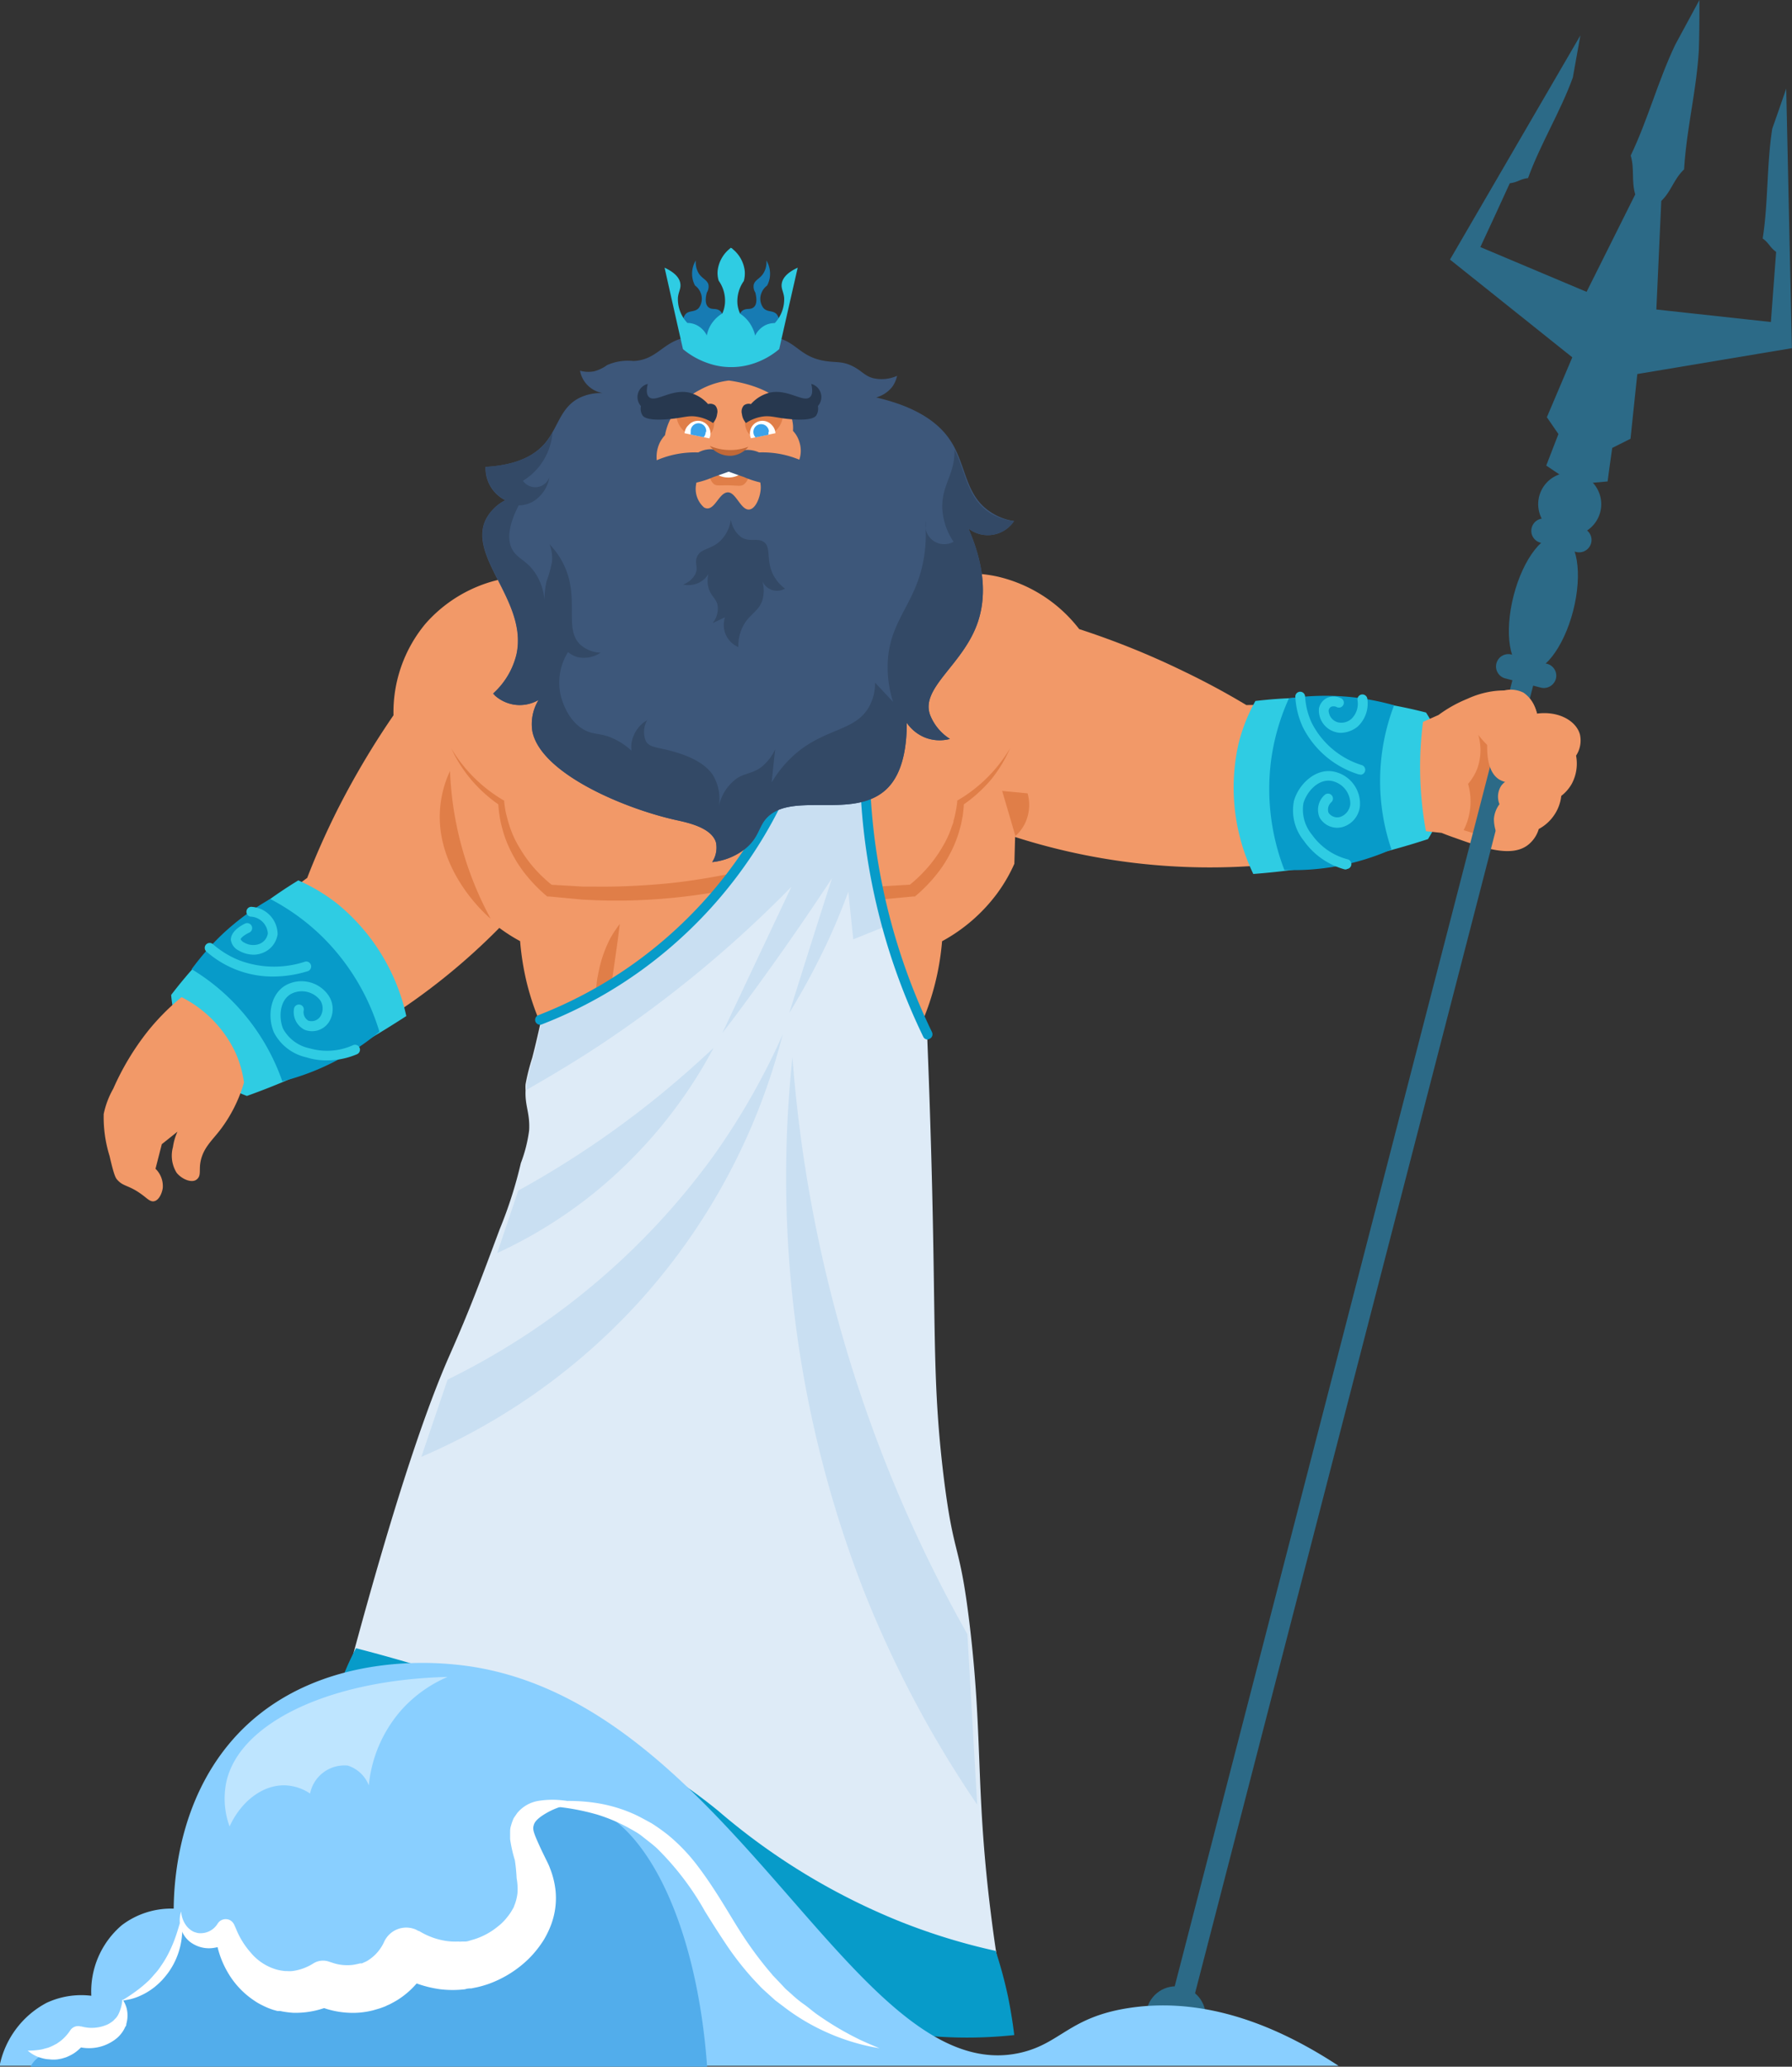 <svg xmlns="http://www.w3.org/2000/svg" viewBox="0 0 170.55 196.65"><rect x="0" y="0" width="170.55" height="196.65" fill="#333333" stroke="none"/><defs><style>.cls-1{fill:#f29968;}.cls-2{fill:#2fcce3;}.cls-3{fill:#079bc9;}.cls-4{fill:#177bb3;}.cls-5{fill:#3d577a;}.cls-6{fill:#377287;}.cls-7{fill:#e07e48;}.cls-8{fill:#deebf7;}.cls-9{fill:#c9dff2;}.cls-10,.cls-17{fill:#fff;}.cls-11{fill:#c26938;}.cls-12{fill:#27384f;}.cls-13{fill:#334966;}.cls-14{fill:#3ba3eb;}.cls-15{fill:#2c6a87;}.cls-16{fill:#89cfff;}.cls-17{opacity:0.45;}.cls-18{fill:#52adeb;}</style></defs><g id="Слой_2" data-name="Слой 2"><g id="Слой_2-2" data-name="Слой 2"><path class="cls-1" d="M50,54.82a13.34,13.34,0,0,0-9.49,4.51,13.16,13.16,0,0,0-3.06,8.73A78.75,78.75,0,0,0,32,77.28c-1.08,2.18-2,4.27-2.76,6.25a70.36,70.36,0,0,0-5.52,4.54,73.25,73.25,0,0,0-6.75,7,10.14,10.14,0,0,0,6.43,8.18,59.75,59.75,0,0,0,13.66-6.47A60.76,60.76,0,0,0,54.85,79.27a28.31,28.31,0,0,0,.73-10.63A28.89,28.89,0,0,0,50,54.82Z"/><path class="cls-2" d="M28.39,83.77A17,17,0,0,1,32.11,86a19.09,19.09,0,0,1,6.56,10.68c-1.55,1-3.23,2.05-5.05,3.05a70.24,70.24,0,0,1-10.12,4.55,11.07,11.07,0,0,1-4.21-2.75,11.53,11.53,0,0,1-3-6.86A44.22,44.22,0,0,1,28.39,83.77Z"/><path class="cls-3" d="M25.72,85.54a20.93,20.93,0,0,1,5.05,3.69,21.32,21.32,0,0,1,5.34,8.94,23.25,23.25,0,0,1-9.24,4.72,20.35,20.35,0,0,0-3.75-6.53,19.9,19.9,0,0,0-4.88-4.14,24.58,24.58,0,0,1,3-3.4A23.9,23.9,0,0,1,25.72,85.54Z"/><path class="cls-4" d="M80.11,182.85a52,52,0,0,1-8.31,2,50.52,50.52,0,0,1-8.1.58c-1.56,0-3.05-.09-4.45-.23l-1.88,3.28a57.34,57.34,0,0,1-7.74,1.41,59.44,59.44,0,0,1-23.21-2.11c.63-2.64,1.22-5.11,1.77-7.39s1-4.34,1.51-6.21c4.74-19.42,6.18-24.36,8.91-30.25a83.4,83.4,0,0,1,6.33-11.25,81,81,0,0,1,25.33,25.79A80.11,80.11,0,0,1,80.11,182.85Z"/><path class="cls-5" d="M71.8,184.85a50.52,50.52,0,0,1-8.1.58c-1.56,0-3.05-.09-4.45-.23l-1.88,3.28a57.34,57.34,0,0,1-7.74,1.41,59.44,59.44,0,0,1-23.21-2.11,26.64,26.64,0,0,1,.47-4.22,27.45,27.45,0,0,1,2-6.22,83.58,83.58,0,0,0,17.82,1.88c2.08,0,4.08-.09,6-.24L54,176.4,65,178C67.92,179.85,71.28,182.39,71.8,184.85Z"/><path class="cls-1" d="M51.79,168.25c-.25.62-.52,1.22-.8,1.81-2.21,4.71-5,8.2-6.63,14.65a.11.11,0,0,0,0,.08,35.07,35.07,0,0,0-.83,4.36l-8.22,0c-.24-1.21-.44-2.38-.63-3.51-.48-2.83-.81-5.36-1.06-7.49-.05-.45-.11-1-.14-1.3-.63-6.22.92-13.77,1.42-16.08.66-3,1.31-5.18,2.11-7.81,2-6.76,6.5-21.55,9.39-21.73.78-.05.8,1,2.4,4.22,2.38,4.77,3.95,5.55,5.17,8.13,1.12,2.35,2,6.2.25,12.62A32.77,32.77,0,0,1,51.79,168.25Z"/><path class="cls-1" d="M46.79,192.41c-.19.76-.37,1.51-.55,2.26H31.61a17.44,17.44,0,0,1,1-3.18A19.18,19.18,0,0,1,34,189l1-4.74a14.49,14.49,0,0,1,5.1-.93,11.49,11.49,0,0,1,4.2.78c0,.2.06.4.11.61.37,2.17.73,4.37,1.11,6.54Z"/><polygon class="cls-6" points="31.29 196.16 45.93 196.16 46.24 194.68 31.6 194.68 31.29 196.16"/><path class="cls-6" d="M39.49,190.73a36.79,36.79,0,0,0-6.8.62,3.08,3.08,0,0,1,.33-.93,4.07,4.07,0,0,1,.45-.67c1.42-.07,2.88-.12,4.39-.13,2.64,0,5.11.07,7.42.23a2.34,2.34,0,0,1,.26.8,3,3,0,0,1,0,.66A32.62,32.62,0,0,0,39.49,190.73Z"/><path class="cls-6" d="M42.58,190.2a22.39,22.39,0,0,0-3.06-3A23.49,23.49,0,0,0,34.18,184c-.08-.46-.15-.93-.23-1.4a22.57,22.57,0,0,1,4,2,21.7,21.7,0,0,1,6.1,5.72Z"/><path class="cls-6" d="M39.65,186.64c.75-.57,1.59-1.16,2.52-1.75s1.79-1.09,2.6-1.52c.17-.48.35-1,.53-1.46a35.8,35.8,0,0,0-3.85,2.22c-.91.61-1.74,1.22-2.48,1.81Z"/><path class="cls-7" d="M33.69,165.81l-.47,6.73a16.43,16.43,0,0,1,5.47,1.32,17.17,17.17,0,0,1,7.19,5.94l4.46-8.59Z"/><path class="cls-1" d="M71.51,168.25c.12.62.26,1.22.42,1.81,1.23,4.71,3.26,8.2,3.57,14.65a.19.19,0,0,1,0,.08,33.42,33.42,0,0,1-.08,4.36l8.21,0c.49-1.21.94-2.38,1.36-3.51,1.07-2.83,1.94-5.36,2.63-7.49.15-.45.32-1,.41-1.3,1.93-6.22,2-13.77,1.94-16.08,0-3-.23-5.18-.47-7.81-.62-6.76-2-21.55-4.84-21.73-.78-.05-1,1-3.29,4.22-3.38,4.77-5.11,5.55-6.88,8.13-1.6,2.35-3.24,6.2-2.88,12.62A30.64,30.64,0,0,0,71.51,168.25Z"/><path class="cls-1" d="M71.46,192.41c0,.76.05,1.51.08,2.26H86.17a16.29,16.29,0,0,0-.39-3.18A14.83,14.83,0,0,0,85,189v-4.74a13,13,0,0,0-9.26-.15c-.08.2-.15.4-.24.61-.82,2.17-1.65,4.37-2.48,6.54Z"/><rect class="cls-6" x="71.54" y="194.68" width="14.64" height="1.48"/><path class="cls-7" d="M71.46,192.41c0,.76.05,1.51.08,2.26H86.17a16.29,16.29,0,0,0-.39-3.18A14.83,14.83,0,0,0,85,189v-3.31c1.07-2.83,1.94-5.36,2.63-7.49a46.55,46.55,0,0,1-15-7.61c-.23-.17-.44-.35-.66-.52,1.23,4.71,3.26,8.2,3.57,14.65-.82,2.17-1.65,4.37-2.48,6.54Z"/><path class="cls-6" d="M79.11,190.73a34.66,34.66,0,0,1,6.67.62,2.67,2.67,0,0,0-.13-.93,2.8,2.8,0,0,0-.32-.67c-1.4-.07-2.85-.12-4.35-.13-2.64,0-5.14.07-7.48.23a3.07,3.07,0,0,0-.42.8,3,3,0,0,0-.16.66A34.67,34.67,0,0,1,79.11,190.73Z"/><path class="cls-6" d="M76.13,190.2a31.33,31.33,0,0,1,3.68-3,30.67,30.67,0,0,1,6-3.21c.18-.46.35-.93.53-1.4a28.73,28.73,0,0,0-4.38,2,29.53,29.53,0,0,0-7.3,5.72Z"/><path class="cls-6" d="M79.81,186.64c-.64-.57-1.36-1.16-2.16-1.75s-1.56-1.09-2.28-1.52c-.08-.48-.15-1-.23-1.46a25.88,25.88,0,0,1,3.38,2.22,25.23,25.23,0,0,1,2.11,1.81Z"/><path class="cls-1" d="M89.45,54.86a12.85,12.85,0,0,1,5.48,0,13.7,13.7,0,0,1,7.78,5,77,77,0,0,1,9.91,4c2.19,1.05,4.19,2.14,6,3.23a70.77,70.77,0,0,1,7.14.19,73.06,73.06,0,0,1,9.63,1.37,10.3,10.3,0,0,1,1.4,4.62A10.41,10.41,0,0,1,135.37,79a60.23,60.23,0,0,1-14.75,3.29,60.84,60.84,0,0,1-24.78-2.9,18.32,18.32,0,0,1-7.11-7.93C85.1,63.52,88.91,55.89,89.45,54.86Z"/><path class="cls-2" d="M119.48,66.7a16.42,16.42,0,0,0-1.59,4,19,19,0,0,0,1.39,12.46c1.84-.14,3.8-.36,5.85-.7a71.32,71.32,0,0,0,10.78-2.62,11,11,0,0,0,1.63-4.76,11.51,11.51,0,0,0-1.82-7.28,44.1,44.1,0,0,0-16.24-1.1Z"/><path class="cls-1" d="M135.43,68.69c-.11.86-.19,1.77-.24,2.72a34.16,34.16,0,0,0,.52,7.68l1.49.16c.3.12.73.29,1.26.47,2.77,1,5.31,1.85,6.88.74a3,3,0,0,0,1.11-1.58,4.08,4.08,0,0,0,1.43-1.27,4,4,0,0,0,.71-1.88,3.81,3.81,0,0,0,1-1.15A4.07,4.07,0,0,0,150,71.9a2.63,2.63,0,0,0,.37-2c-.34-1.29-2-2.27-4.08-2a3,3,0,0,0-2-2.12,7.89,7.89,0,0,0-2.26,0,8.77,8.77,0,0,0-2.39.72,12.43,12.43,0,0,0-2.73,1.53Z"/><path class="cls-7" d="M140.56,79.38a1.43,1.43,0,0,1,0-1.09,1.49,1.49,0,0,1,1.29-.83,2.28,2.28,0,0,1-.14-1.22,2.43,2.43,0,0,1,1.07-1.62,1.82,1.82,0,0,1-.25-1.2,1.86,1.86,0,0,1,.75-1.23,9.27,9.27,0,0,1-1.25-.87,8.49,8.49,0,0,1-1.34-1.4,5.18,5.18,0,0,1-.09,3.2,5,5,0,0,1-.88,1.47,5.9,5.9,0,0,1,.23,1.93,6,6,0,0,1-.65,2.47Z"/><path class="cls-3" d="M122.67,66.45a21.09,21.09,0,0,0-1.71,6,21.35,21.35,0,0,0,1.28,10.33,23.47,23.47,0,0,0,4.9-.34,23.23,23.23,0,0,0,5.29-1.61,20.16,20.16,0,0,1,.25-13.72,24.15,24.15,0,0,0-4.49-.82A24.84,24.84,0,0,0,122.67,66.45Z"/><path class="cls-1" d="M42.49,77.87l.12,4.32a15.75,15.75,0,0,0,6.89,7.36,25.92,25.92,0,0,0,.58,3.73,24.5,24.5,0,0,0,1.4,4.2,9.76,9.76,0,0,1,2.92,7.36l15.19,2.8V59.07a25.88,25.88,0,0,0-9.82,1.29C48.1,64.32,43.37,75.65,42.49,77.87Z"/><path class="cls-1" d="M96.66,77.87l-.12,4.32A15.05,15.05,0,0,1,94.91,85a16.06,16.06,0,0,1-5.25,4.56,24.91,24.91,0,0,1-2,7.93,9.92,9.92,0,0,0-1.75,2.34,10.16,10.16,0,0,0-1.17,5l-15.18,2.8a117.35,117.35,0,0,1,0-48.57,25.83,25.83,0,0,1,9.81,1.29C91.06,64.32,95.78,75.65,96.66,77.87Z"/><path class="cls-7" d="M96.12,71.22a14,14,0,0,1-4.9,4.89l-.12.07,0,.15a11.62,11.62,0,0,1-.2,1.18,5.47,5.47,0,0,1-.15.58c0,.2-.1.37-.17.57a9,9,0,0,1-.44,1.1,10.48,10.48,0,0,1-.55,1,12.55,12.55,0,0,1-1.41,1.91,13.19,13.19,0,0,1-1.72,1.62l.29-.12-2.19.13-1.09.06-1.1,0c-1.45,0-2.91,0-4.36-.08s-2.91-.2-4.35-.38-2.89-.41-4.32-.68l-.13,0-.13,0c-1.38.27-2.77.5-4.16.68s-2.79.29-4.19.37-2.81.11-4.22.09c-.35,0-.7,0-1.05,0l-1-.06-2.12-.12.3.12a14,14,0,0,1-1.73-1.62,12.49,12.49,0,0,1-1.4-1.91,10.48,10.48,0,0,1-.55-1,9.34,9.34,0,0,1-.44-1.1c-.13-.38-.23-.76-.33-1.15s-.15-.78-.2-1.18v-.16l-.12-.06a14.1,14.1,0,0,1-4.91-4.89,13.13,13.13,0,0,0,1.92,3,13.52,13.52,0,0,0,2.67,2.39l-.13-.22a10.76,10.76,0,0,0,.13,1.26,8.71,8.71,0,0,0,.27,1.23,10.08,10.08,0,0,0,.4,1.21,12.22,12.22,0,0,0,.54,1.16,12,12,0,0,0,1.41,2.12,14.65,14.65,0,0,0,1.79,1.82l.12.1.18,0,2.12.2,1.08.1,1.08.05c1.43.06,2.87.06,4.31,0s2.87-.17,4.29-.34,2.85-.39,4.26-.65h-.26c1.46.27,2.94.49,4.42.66s3,.29,4.45.34,3,0,4.46,0l1.11-.06c.38,0,.74-.06,1.12-.09l2.22-.21.16,0,.12-.1a14.65,14.65,0,0,0,1.79-1.82,11.49,11.49,0,0,0,1.41-2.12,10.16,10.16,0,0,0,.54-1.16,9.93,9.93,0,0,0,.4-1.2c.06-.2.12-.42.16-.62s.08-.42.12-.63c.06-.41.1-.83.12-1.25l-.13.22a13.52,13.52,0,0,0,2.67-2.39A12.8,12.8,0,0,0,96.12,71.22Z"/><path class="cls-7" d="M59,87.91s-.12.14-.3.4A9.36,9.36,0,0,0,58,89.44a12.9,12.9,0,0,0-.69,1.71c-.1.32-.19.64-.27,1s-.14.7-.2,1a13.85,13.85,0,0,0-.14,2.11,11,11,0,0,0,.16,1.83,8.93,8.93,0,0,0,.3,1.27c.1.31.17.48.17.48s0-.18.11-.49.14-.75.23-1.26c.17-1,.35-2.39.56-3.73s.39-2.71.54-3.73c.07-.52.13-1,.16-1.27S59,87.91,59,87.91Z"/><path class="cls-8" d="M96.06,192.86A33.48,33.48,0,0,1,82.3,191.6c-12.74-4-16.15-14.13-30-23.75a69.91,69.91,0,0,0-19-9.27c4.54-16.94,7.54-25.22,9.5-29.65s2.9-7,4.77-12a40.87,40.87,0,0,0,2-6.26,13.54,13.54,0,0,0,.79-3.12c.09-1.65-.41-2.31-.34-3.81a3.83,3.83,0,0,1,0-.57,19.68,19.68,0,0,1,.63-2.5c.36-1.39.61-2.53.78-3.28a45.63,45.63,0,0,0,8.91-5.16C71.29,84.11,75.79,73.12,77.61,67.5l5,.31a50.85,50.85,0,0,0,.62,16.88c.25,1.23.54,2.4.87,3.52a50.56,50.56,0,0,0,4.14,10.23c.07,1.9.19,4.84.3,8.45.61,19.1.1,23.83,1.25,33.45,1,8.17,1.53,6.12,2.51,14.38,1.22,10.32.57,15.2,1.87,26.26.2,1.67.4,3.22.62,4.65C95.25,188.65,95.71,191.12,96.06,192.86Z"/><path class="cls-9" d="M84.11,88.21l-2.9,1.17c-.16-1.51-.32-3-.47-4.53-.54,1.44-1.16,3-1.87,4.53a68.55,68.55,0,0,1-3.75,7q2-6.41,4.06-12.81Q74.89,90.1,70,96.65c-.41.55-.83,1.09-1.25,1.64l6.57-13.91a111.83,111.83,0,0,1-18.13,15c-2.41,1.6-4.77,3-7.07,4.32a1.7,1.7,0,0,1,0-.31,2.46,2.46,0,0,1,0-.26,19.68,19.68,0,0,1,.63-2.5c.36-1.39.61-2.53.78-3.28a45.63,45.63,0,0,0,8.91-5.16C71.29,84.11,75.79,73.12,77.61,67.5l5,.31a50.85,50.85,0,0,0,.62,16.88C83.49,85.92,83.78,87.09,84.11,88.21Z"/><path class="cls-3" d="M88.29,98.91a.45.45,0,0,1-.42-.26,60.48,60.48,0,0,1-6-28.67.47.47,0,0,1,.94,0,59.55,59.55,0,0,0,5.89,28.23.47.47,0,0,1-.22.63A.45.45,0,0,1,88.29,98.91Z"/><path class="cls-3" d="M51.4,97.51a.49.49,0,0,1-.44-.3.48.48,0,0,1,.27-.61,41.38,41.38,0,0,0,11.9-7.11A41.91,41.91,0,0,0,74,75.12a.48.48,0,0,1,.62-.24.47.47,0,0,1,.23.63A42.87,42.87,0,0,1,63.74,90.2a42.08,42.08,0,0,1-12.17,7.27A.35.35,0,0,1,51.4,97.51Z"/><path class="cls-7" d="M96.64,79.55a3.93,3.93,0,0,0,1-1.4,4.1,4.1,0,0,0,.16-2.66l-2.42-.23C95.8,76.69,96.22,78.12,96.64,79.55Z"/><path class="cls-5" d="M96.51,49.58a3,3,0,0,1-4.34.71c1.77,4.06,1.54,6.89.93,8.79-1.33,4.15-5.6,6.36-4.56,9a4.76,4.76,0,0,0,1.87,2.23,3.82,3.82,0,0,1-2.34-.12,3.89,3.89,0,0,1-1.77-1.41c0,4-1.17,5.73-2.22,6.56-3.31,2.64-9.25-.21-11.38,2.82-.53.78-.63,1.65-1.75,2.58a6.09,6.09,0,0,1-3.17,1.29,2.49,2.49,0,0,0,.36-1.88c-.44-1.43-2.77-1.89-3.75-2.11-5-1.1-12.91-4.45-13.72-8.44a4.4,4.4,0,0,1,.59-3,3.57,3.57,0,0,1-2.24.46,3.61,3.61,0,0,1-1.93-.89L46.91,66l.07-.06a7.31,7.31,0,0,0,2.17-3.69c1.07-5-4.61-9.18-2.94-12.77a4.22,4.22,0,0,1,1.88-1.88,3.41,3.41,0,0,1-1.88-3.17c3.21-.18,4.78-1.24,5.63-2.22a6.68,6.68,0,0,0,.73-1.06c.72-1.24,1.12-2.54,2.55-3.28a4.67,4.67,0,0,1,2.23-.47,2.64,2.64,0,0,1-2.15-2.13,2.91,2.91,0,0,0,1.35.06,3.81,3.81,0,0,0,1.23-.59,4.87,4.87,0,0,1,2.5-.39c2.3-.1,2.79-1.86,5.06-2.25a6.69,6.69,0,0,1,4,.65,6.62,6.62,0,0,1,4.75-.59c1.81.54,2.11,1.77,4.33,2.17,1.14.2,1.72,0,2.76.53.84.43,1.09.88,1.87,1.11a3.6,3.6,0,0,0,2.33-.21,2.89,2.89,0,0,1-.47,1.06,3,3,0,0,1-1.52,1c4.34,1,6.22,2.75,7.14,4.22a5.79,5.79,0,0,1,.36.64c1.09,2.16,1.18,4.62,3.4,6.05A5.44,5.44,0,0,0,96.51,49.58Z"/><path class="cls-1" d="M66.81,44.72a2.85,2.85,0,0,0-.56,1.37A2.35,2.35,0,0,0,67,48.28a.7.7,0,0,0,.24.09c.8.13,1.2-1.46,2-1.52s1.26,1.72,2.07,1.63c.59-.06,1-1.08,1.08-1.84A2.55,2.55,0,0,0,72,45a4.62,4.62,0,0,0-2.32-.92A4.78,4.78,0,0,0,66.81,44.72Z"/><path class="cls-7" d="M67.53,45.18a1.25,1.25,0,0,0,.41.88c.26.19.47.11,1.35.12s1.19.12,1.47-.06a1.3,1.3,0,0,0,.52-1,3,3,0,0,0-1.75-.59A3.19,3.19,0,0,0,67.53,45.18Z"/><path class="cls-10" d="M70.64,45a2.2,2.2,0,0,1-2.46.12,1.61,1.61,0,0,1,1-.63A1.74,1.74,0,0,1,70.64,45Z"/><path class="cls-1" d="M76.06,43.78a2.7,2.7,0,0,0,0-1.78,2.56,2.56,0,0,0-.59-1,3.24,3.24,0,0,0-.11-1.17c-.86-3-5.73-3.59-6-3.62a7.59,7.59,0,0,0-2.74.88,6.55,6.55,0,0,0-2.92,3,5.72,5.72,0,0,0-.41,1.32,3,3,0,0,0-.52.76,3.17,3.17,0,0,0-.18,2.1A21.71,21.71,0,0,1,69.43,43,22.06,22.06,0,0,1,76.06,43.78Z"/><path class="cls-7" d="M64.38,39.11a2.27,2.27,0,0,0,.18,1.17,2.29,2.29,0,0,0,.67.85l2,.43a1.46,1.46,0,0,0,.53-.49,1.79,1.79,0,0,0,.12-1.46Z"/><path class="cls-7" d="M74.51,39.11a2.27,2.27,0,0,1-.18,1.17,2.29,2.29,0,0,1-.67.85l-2,.43a1.46,1.46,0,0,1-.53-.49A1.79,1.79,0,0,1,71,39.61Z"/><path class="cls-10" d="M67.45,41.7,67,41.6l-1.23-.25-.62-.13a1.18,1.18,0,0,1,.37-.76,1.19,1.19,0,0,1,2,1.24Z"/><path class="cls-10" d="M73.8,41.22l-.72.15-1.22.25-.39.08a1.19,1.19,0,0,1,2-1.24A1.18,1.18,0,0,1,73.8,41.22Z"/><path class="cls-5" d="M70.09,44.6c-.62.24-1.36.51-2.19.79a8.7,8.7,0,0,1-3.17.73,3.65,3.65,0,0,1-2.08-.62,3.18,3.18,0,0,1-1-1.28,9.14,9.14,0,0,1,1.95-.82,9.32,9.32,0,0,1,2.86-.35,2.47,2.47,0,0,1,1.3-.3A2.88,2.88,0,0,1,70.09,44.6Z"/><path class="cls-5" d="M68.62,44.6c.62.24,1.35.51,2.18.79a8.74,8.74,0,0,0,3.18.73,3.67,3.67,0,0,0,2.08-.62,3.27,3.27,0,0,0,1-1.28,9.15,9.15,0,0,0-4.82-1.17,2.61,2.61,0,0,0-1.3-.23A3.24,3.24,0,0,0,68.62,44.6Z"/><path class="cls-11" d="M67.55,42.43a5,5,0,0,0,2,.39,4.78,4.78,0,0,0,1.68-.31,2.38,2.38,0,0,1-1.64.86A2.47,2.47,0,0,1,67.55,42.43Z"/><path class="cls-12" d="M67.86,40.25a1.53,1.53,0,0,0,.39-.86.88.88,0,0,0-.19-.82.76.76,0,0,0-.67-.12,3.53,3.53,0,0,0-1.83-1.1c-1.73-.35-3.19,1-3.79.43-.16-.14-.31-.45-.12-1.25A1.29,1.29,0,0,0,61,38.64a1.2,1.2,0,0,0,.16.9c.09.12.43.51,2.38.35,1.52-.12,1.94-.4,2.86-.23A3.85,3.85,0,0,1,67.86,40.25Z"/><path class="cls-12" d="M71,40.25a1.53,1.53,0,0,1-.39-.86.88.88,0,0,1,.19-.82.76.76,0,0,1,.67-.12,3.53,3.53,0,0,1,1.83-1.1c1.73-.35,3.18,1,3.79.43.16-.14.31-.45.12-1.25a1.29,1.29,0,0,1,.63,2.11,1.24,1.24,0,0,1-.16.9c-.09.12-.43.51-2.38.35-1.52-.12-1.94-.4-2.86-.23A3.85,3.85,0,0,0,71,40.25Z"/><path class="cls-4" d="M65,31a1.38,1.38,0,0,1,.23-1.09c.36-.41.88-.17,1.27-.6a1.47,1.47,0,0,0,.16-1.5,1.55,1.55,0,0,0-.51-.64,2.3,2.3,0,0,1-.25-.73,2.44,2.44,0,0,1,.32-1.66,2.07,2.07,0,0,0,.31,1.28c.34.48.8.59.9,1.05a1.05,1.05,0,0,1-.16.73c-.13.5-.18,1.08.13,1.37s.62.1,1,.29.61.73.48,2.14a2,2,0,0,1-1,.92A2.55,2.55,0,0,1,65,31Z"/><path class="cls-4" d="M74.15,31a1.33,1.33,0,0,0-.22-1.09c-.37-.41-.88-.17-1.27-.6a1.45,1.45,0,0,1-.16-1.5,1.55,1.55,0,0,1,.51-.64,2.58,2.58,0,0,0,.25-.73,2.5,2.5,0,0,0-.32-1.66,2,2,0,0,1-.32,1.28c-.33.48-.79.59-.89,1.05a1.05,1.05,0,0,0,.16.73c.12.5.18,1.08-.13,1.37s-.63.1-1,.29-.61.73-.48,2.14a1.92,1.92,0,0,0,1,.92A2.53,2.53,0,0,0,74.15,31Z"/><path class="cls-2" d="M69.71,23.74c0,3.73,0,7.47,0,11.19h-.23a6.53,6.53,0,0,1-2-.34A7.47,7.47,0,0,1,65,33.22c-.59-2.58-1.17-5.17-1.75-7.75.61.29,1.36.75,1.49,1.46.1.5-.16.8-.22,1.38a3.3,3.3,0,0,0,.9,2.42,2,2,0,0,1,.85.19,2.16,2.16,0,0,1,1,1A3.11,3.11,0,0,1,67.6,31a3.29,3.29,0,0,1,1.15-1.18,2.91,2.91,0,0,0,.25-1,3.29,3.29,0,0,0-.6-2.11,2.5,2.5,0,0,1-.1-.95,3.15,3.15,0,0,1,1.11-2.06l.15-.13Z"/><path class="cls-2" d="M75.92,25.47c-.59,2.58-1.18,5.17-1.76,7.75a7.3,7.3,0,0,1-2.45,1.37,6.59,6.59,0,0,1-2,.34h-.23c0-3.72,0-7.47,0-11.2l.15-.13.15.14a3.12,3.12,0,0,1,1.1,2.05,2.74,2.74,0,0,1-.09.95,3.34,3.34,0,0,0-.61,2.11,2.89,2.89,0,0,0,.26,1A3.28,3.28,0,0,1,71.51,31a3.49,3.49,0,0,1,.36.93,2.19,2.19,0,0,1,1-1,2.1,2.1,0,0,1,.87-.19,3.32,3.32,0,0,0,.89-2.42c-.06-.58-.32-.88-.22-1.38C74.55,26.22,75.3,25.76,75.92,25.47Z"/><path class="cls-13" d="M88.09,49.56c0,.21,0,.44,0,.72A2.85,2.85,0,0,1,88.09,49.56Z"/><path class="cls-13" d="M96.51,49.58a3,3,0,0,1-4.34.71c1.77,4.06,1.54,6.89.93,8.79-1.33,4.15-5.6,6.36-4.56,9a4.76,4.76,0,0,0,1.87,2.23,3.82,3.82,0,0,1-2.34-.12,3.89,3.89,0,0,1-1.77-1.41c0,4-1.17,5.73-2.22,6.56-3.31,2.64-9.25-.21-11.38,2.82-.53.78-.63,1.65-1.75,2.58a6.09,6.09,0,0,1-3.17,1.29,2.49,2.49,0,0,0,.36-1.88c-.44-1.43-2.77-1.89-3.75-2.11-5-1.1-12.91-4.45-13.72-8.44a4.4,4.4,0,0,1,.59-3,3.57,3.57,0,0,1-2.24.46,3.61,3.61,0,0,1-1.93-.89L47,65.93a7.31,7.31,0,0,0,2.17-3.69c1.07-5-4.61-9.18-2.94-12.77a4.22,4.22,0,0,1,1.88-1.88,3.41,3.41,0,0,1-1.88-3.17c3.21-.18,4.78-1.24,5.63-2.22a6.68,6.68,0,0,0,.73-1.06,6,6,0,0,1-1.24,3.2,5.86,5.86,0,0,1-1.58,1.41,1.43,1.43,0,0,0,2.52-.35,3.35,3.35,0,0,1-1.59,2.34,2.86,2.86,0,0,1-1.34.35c-1.15,2.25-1,3.5-.59,4.22.5.88,1.36,1,2.18,2.23a5.57,5.57,0,0,1,.87,2.53A9.1,9.1,0,0,1,52,55.36a11.46,11.46,0,0,0,.53-1.88,3.58,3.58,0,0,0-.23-1.69,7.56,7.56,0,0,1,1.41,2.05c1.47,3.19-.07,6,1.52,7.5a3,3,0,0,0,1.93.76,2.81,2.81,0,0,1-2.22.42,2.65,2.65,0,0,1-.88-.47,5.45,5.45,0,0,0-.76,3.8c0,.12.51,2.79,2.51,3.7.9.4,1.49.18,2.76.82a6.5,6.5,0,0,1,1.53,1.06A2.66,2.66,0,0,1,60.31,70a2.94,2.94,0,0,1,1.28-1.47,2.29,2.29,0,0,0-.12,2c.38.63,1.15.57,2.47.94.91.26,2.89.83,3.87,2.22a4.38,4.38,0,0,1,.58,3.17,4.37,4.37,0,0,1,1.76-2.81c.74-.48,1.37-.42,2.23-1a4.64,4.64,0,0,0,1.4-1.76c-.12,1-.23,2.11-.34,3.17a10.75,10.75,0,0,1,2.81-3.17c2.7-2,5.21-1.86,6.44-4a4.59,4.59,0,0,0,.59-2.34L85,66.79a10.75,10.75,0,0,1-.47-4.34c.4-3.7,2.71-5.19,3.4-9.38a12.93,12.93,0,0,0,.16-2.79,1.8,1.8,0,0,0,2.66,1.27,6.37,6.37,0,0,1-1.06-3c-.13-1.91.75-2.92,1.06-4.56a6.46,6.46,0,0,0,.09-1.22c1.09,2.16,1.18,4.62,3.4,6.05A5.44,5.44,0,0,0,96.51,49.58Z"/><path class="cls-13" d="M69.56,49.44a2.57,2.57,0,0,0,.94,1.64c.86.6,1.62,0,2.27.55s.08,1.85.94,3.28a3.79,3.79,0,0,0,1,1.1,1.54,1.54,0,0,1-1.17.15A1.59,1.59,0,0,1,72.45,55a3.18,3.18,0,0,1,.08,2.19c-.39,1.06-1.29,1.29-1.87,2.5a4.15,4.15,0,0,0-.39,1.88A2.29,2.29,0,0,1,69,58.74l-1.18.55a2.15,2.15,0,0,0,.47-1.72c-.14-.64-.64-.86-.86-1.64a2.69,2.69,0,0,1,0-1.33,2.15,2.15,0,0,1-.94.86,2.32,2.32,0,0,1-1.48.16,2.15,2.15,0,0,0,1.17-1c.3-.67-.1-1,.16-1.64.34-.81,1.3-.66,2.19-1.49A3.49,3.49,0,0,0,69.56,49.44Z"/><path class="cls-3" d="M96.53,193.64a42.19,42.19,0,0,1-12.2-.47c-14.26-2.7-19.7-11.69-35.87-19.46a83.21,83.21,0,0,0-17.58-6.1,26.17,26.17,0,0,1,3-10.78c18.76,4.85,28.76,10.79,34.47,15.47a62.13,62.13,0,0,0,17.35,10.55,58.51,58.51,0,0,0,9.06,2.78A42.37,42.37,0,0,1,95.94,190C96.2,191.29,96.39,192.5,96.53,193.64Z"/><path class="cls-14" d="M73.13,41.1a.76.76,0,0,1,0,.27l-1.22.25a.76.76,0,0,1-.21-.52.74.74,0,0,1,1.48,0Z"/><path class="cls-14" d="M67.16,41.1a.74.74,0,0,1-.19.5l-1.23-.25a.7.7,0,0,1,0-.25.74.74,0,1,1,1.47,0Z"/><path class="cls-1" d="M23.22,103a10.34,10.34,0,0,0-.8-2.82,11.31,11.31,0,0,0-5.14-5.3,22,22,0,0,0-3.22,3.25,25.08,25.08,0,0,0-3.28,5.46A8.22,8.22,0,0,0,9.87,106a12.38,12.38,0,0,0,.56,4c.42,1.85.58,2.07.69,2.21.63.76,1.14.48,2.59,1.61.38.3.63.54.95.48.48-.09.76-.78.83-1.25a2.3,2.3,0,0,0-.69-1.84l.6-2.34,1.49-1.19a5.23,5.23,0,0,0-.43,1.47,3.08,3.08,0,0,0,.35,2.44c.48.6,1.41,1,1.88.66s.26-.82.37-1.56c.21-1.39,1.06-2.1,1.86-3.13A13.68,13.68,0,0,0,23.22,103Z"/><path class="cls-7" d="M42.83,73.36a10.3,10.3,0,0,0-.93,3.4c-.56,5.73,4,10,4.8,10.66a32.18,32.18,0,0,1-2.93-7.5A31.83,31.83,0,0,1,42.83,73.36Z"/><path class="cls-15" d="M170,8.43l.54,24.7-14.71,2.46c-.22,2-.43,4.1-.65,6.16l-1.74.87c-.15,1.06-.3,2.13-.44,3.19l-3.19.28q.93-5.54,2.16-11.3A279.84,279.84,0,0,1,161.74,0c0,1.54,0,3.15-.06,4.83-.23,3.83-1.17,7.46-1.4,11.29-1,.95-1.21,2.08-2.17,3-.16,3.45-.31,6.89-.47,10.33l10.9,1.19c.17-2.23.33-4.45.5-6.67-.66-.49-.62-.79-1.28-1.28.54-3.42.37-7,.91-10.44C169.11,11,169.56,9.71,170,8.43Z"/><path class="cls-15" d="M150.41,3.37,138,24.7,149.64,34q-1.2,2.85-2.42,5.7l1.1,1.6c-.39,1-.77,2-1.16,3l2.66,1.79L161.74,0c-.77,1.42-1.53,2.84-2.3,4.25-1.65,3.46-2.59,7.1-4.24,10.55.38,1.3.05,2.41.43,3.7L151,27.77l-10.11-4.26c.94-2,1.87-4.05,2.8-6.07.82-.11.92-.39,1.74-.5,1.18-3.25,3.08-6.31,4.26-9.56Z"/><rect class="cls-15" x="129.41" y="46.74" width="2.04" height="148.61" transform="translate(34.46 -28.8) rotate(14.5)"/><path class="cls-15" d="M152.29,48.76a3,3,0,1,1-2.18-3.7A3,3,0,0,1,152.29,48.76Z"/><path class="cls-15" d="M150,52.52l-3.38-.88a1.16,1.16,0,0,1-.84-1.43h0a1.17,1.17,0,0,1,1.42-.84l3.39.88a1.16,1.16,0,0,1,.84,1.43h0A1.18,1.18,0,0,1,150,52.52Z"/><path class="cls-15" d="M146.65,65.43l-3.39-.88a1.17,1.17,0,0,1-.84-1.43h0a1.17,1.17,0,0,1,1.43-.84l3.38.88a1.17,1.17,0,0,1,.85,1.42h0A1.19,1.19,0,0,1,146.65,65.43Z"/><path class="cls-15" d="M149.72,58.13c-.92,3.56-2.93,6.12-4.5,5.72s-2.08-3.62-1.16-7.19,2.94-6.12,4.5-5.72S150.64,54.56,149.72,58.13Z"/><path class="cls-1" d="M142.83,65.8a2.69,2.69,0,0,1,2.17.11,3,3,0,0,1,1.29,2.52c.06.94-.31,1-.58,2.52-.35,1.83.07,2.44-.47,3a2.22,2.22,0,0,1-2.52.24c-1.86-1.09-1-5.21-.88-5.75A9.49,9.49,0,0,1,142.83,65.8Z"/><path class="cls-1" d="M144,74.06a1.83,1.83,0,0,0-1.12.7,1.91,1.91,0,0,0-.17,1.76,2.66,2.66,0,0,0-.53,1.41c0,.8.3,1.7.59,1.7S143.45,78.48,144,74.06Z"/><circle class="cls-15" cx="111.91" cy="191.84" r="2.84"/><path class="cls-9" d="M67.92,99.7c-1.58,1.49-3.29,3-5.16,4.53a90.17,90.17,0,0,1-13.44,9.06l-2,5.94a44.1,44.1,0,0,0,8.91-5.47A45,45,0,0,0,67.92,99.7Z"/><path class="cls-9" d="M74.49,98.44a66.29,66.29,0,0,1-6.72,11.73,68.39,68.39,0,0,1-25.17,21.1l-2.5,7.35a59.9,59.9,0,0,0,21.1-15.17A60,60,0,0,0,74.49,98.44Z"/><path class="cls-9" d="M93,171.71A104.47,104.47,0,0,1,82.3,151.59a108.45,108.45,0,0,1-6.88-51,131.76,131.76,0,0,0,16.65,54.91Q92.54,163.63,93,171.71Z"/><path class="cls-2" d="M31.06,100.9a6.22,6.22,0,0,1-1.89-.29,4.6,4.6,0,0,1-3.1-2.37c-.64-1.49-.38-3.64,1.14-4.5a3.12,3.12,0,0,1,4.07,1,2.32,2.32,0,0,1,0,2.55,1.92,1.92,0,0,1-2.3.69,1.89,1.89,0,0,1-1-2,.47.47,0,0,1,.53-.39.46.46,0,0,1,.4.53.94.94,0,0,0,.44,1,1,1,0,0,0,1.14-.41,1.43,1.43,0,0,0,0-1.51,2.21,2.21,0,0,0-2.8-.62c-1.13.65-1.16,2.34-.74,3.32a3.73,3.73,0,0,0,2.52,1.85,6,6,0,0,0,4.13-.3.47.47,0,0,1,.38.86A7.38,7.38,0,0,1,31.06,100.9Z"/><path class="cls-2" d="M26,92.92a9.54,9.54,0,0,1-6.39-2.41.47.47,0,0,1,.62-.7,8.74,8.74,0,0,0,2.53,1.56,9.4,9.4,0,0,0,6.25.14.46.46,0,0,1,.58.31.47.47,0,0,1-.3.59A11.27,11.27,0,0,1,26,92.92Z"/><path class="cls-2" d="M24.14,90.84a2.88,2.88,0,0,1-1.45-.41,1.34,1.34,0,0,1-.72-1c0-.71.71-1.23,1.35-1.55a.48.48,0,0,1,.63.22.47.47,0,0,1-.21.63c-.61.29-.83.56-.84.64a.72.72,0,0,0,.33.31,1.7,1.7,0,0,0,1.45.14,1.28,1.28,0,0,0,.81-1,1.71,1.71,0,0,0-1.63-1.6.46.46,0,0,1-.4-.53.46.46,0,0,1,.52-.4,2.63,2.63,0,0,1,2.44,2.61A2.25,2.25,0,0,1,25,90.67,2.39,2.39,0,0,1,24.14,90.84Z"/><path class="cls-2" d="M128.16,82.73H128A7,7,0,0,1,124.09,80a4.57,4.57,0,0,1-.94-3.79c.43-1.56,2-3.08,3.69-2.81a3.12,3.12,0,0,1,2.59,3.28,2.31,2.31,0,0,1-1.61,2,1.93,1.93,0,0,1-2.23-.89,1.89,1.89,0,0,1,.48-2.15.47.47,0,1,1,.64.69.93.93,0,0,0-.27,1,1,1,0,0,0,1.15.39,1.44,1.44,0,0,0,.92-1.19,2.21,2.21,0,0,0-1.81-2.23c-1.3-.2-2.36,1.11-2.65,2.13a3.74,3.74,0,0,0,.82,3,6,6,0,0,0,3.41,2.34.47.47,0,0,1-.12.92Z"/><path class="cls-2" d="M129.48,73.69a.4.4,0,0,1-.15,0A8.87,8.87,0,0,1,124,69.2a7.89,7.89,0,0,1-.72-2.89.46.46,0,0,1,.44-.49.47.47,0,0,1,.49.44,6.85,6.85,0,0,0,.64,2.54,8,8,0,0,0,4.75,4,.47.47,0,0,1-.14.92Z"/><path class="cls-2" d="M127.65,69.73a1.86,1.86,0,0,1-.6-.09,2.13,2.13,0,0,1-1.52-2.24,1.46,1.46,0,0,1,.65-.93,1.5,1.5,0,0,1,1.38-.06.47.47,0,1,1-.38.85.65.65,0,0,0-.51,0,.52.52,0,0,0-.22.32,1.2,1.2,0,0,0,.88,1.15,1.44,1.44,0,0,0,1.29-.33,2,2,0,0,0,.58-1.77.47.47,0,0,1,.93-.16,3,3,0,0,1-.91,2.66A2.63,2.63,0,0,1,127.65,69.73Z"/><path class="cls-16" d="M107.47,191.06c-5.68.86-6.5,3.36-10.3,4.25-16,3.75-27.92-34.55-54-36.94-1.84-.17-12.5-1.16-19.92,6-6.24,6.05-6.69,14.48-6.72,17.24a7.77,7.77,0,0,0-4.93,1.57,8.28,8.28,0,0,0-2.91,6.72,7.83,7.83,0,0,0-4.25.67,8.74,8.74,0,0,0-4.48,6H127.4C122.79,193.55,115.56,189.83,107.47,191.06Z"/><path class="cls-17" d="M42.6,159.56a12.55,12.55,0,0,0-4.38,3.13,12.71,12.71,0,0,0-3.12,7.19,3.18,3.18,0,0,0-2-1.88,3.33,3.33,0,0,0-3.59,2.66,4.54,4.54,0,0,0-2.34-.78c-2.12-.08-4.2,1.47-5.32,3.91a7.7,7.7,0,0,1-.31-4.22C22.74,164,31.22,159.85,42.6,159.56Z"/><path class="cls-18" d="M49.4,173.12a8,8,0,0,1,5.39-1.52c6.15.72,11.47,10.69,12.51,25.05H2.9a2.54,2.54,0,0,1,.78-.9c.77-.54,1.44-.32,2.27-.71a3.14,3.14,0,0,0,1.4-1.4,3.21,3.21,0,0,0,2.66.08,3.18,3.18,0,0,0,1.68-3.29,10.26,10.26,0,0,0,3.36-2.77,10.38,10.38,0,0,0,2.11-4.93,2.91,2.91,0,0,0,1.52,1.76,3,3,0,0,0,2.51,0c1.08,3.24,3.73,5.34,6.4,5.28a5.85,5.85,0,0,0,3.6-1.49,5.2,5.2,0,0,0,4.53,1,5.48,5.48,0,0,0,3.28-2.8,9.1,9.1,0,0,0,11.1-3.63A9,9,0,0,0,49.4,173.12Z"/><path class="cls-10" d="M55,171.6a7,7,0,0,0-3.3,1.1c-.7.46-.85.75-.91,1-.12.38,0,.73.72,2.29.62,1.3.66,1.3.84,1.79a8.1,8.1,0,0,1,.53,2.18,7.23,7.23,0,0,1-.18,2.37,7.53,7.53,0,0,1-.39,1.16,9.38,9.38,0,0,1-.53,1.05,10.18,10.18,0,0,1-1.43,1.81,10.62,10.62,0,0,1-3.84,2.42,10.12,10.12,0,0,1-1.11.32l-.54.11c-.12,0-.38,0-.59.08a9.94,9.94,0,0,1-2.38,0,11,11,0,0,1-4.32-1.56l3.38-1a8.57,8.57,0,0,1-1.89,2.63,8.09,8.09,0,0,1-1.31,1c-.23.13-.47.27-.72.39l-.19.08-.09.05-.17.07-.27.1-.14.05-.23.07-.45.13a7.73,7.73,0,0,1-2.42.22,8.17,8.17,0,0,1-1.56-.24,7.84,7.84,0,0,1-1.51-.54l1.83-.06a8.45,8.45,0,0,1-3.92.85,8.77,8.77,0,0,1-1-.12l-.25-.05h-.07l-.1,0h0l-.09,0-.39-.11a6.7,6.7,0,0,1-1-.41,6,6,0,0,1-.86-.5,8.07,8.07,0,0,1-2.54-2.77A8.76,8.76,0,0,1,20.5,184l1.75.46a3.6,3.6,0,0,1-1.88.88,2.93,2.93,0,0,1-1.95-.35,2.46,2.46,0,0,1-.41-.28,2.81,2.81,0,0,1-.34-.35,2.54,2.54,0,0,1-.43-.81,2.64,2.64,0,0,1,0-1.67,2.52,2.52,0,0,0,.52,1.39,2,2,0,0,0,.49.44,1.47,1.47,0,0,0,.28.14l.29.08a1.9,1.9,0,0,0,1.88-.87.9.9,0,0,1,1.23-.33,1,1,0,0,1,.37.43l.16.36a7.81,7.81,0,0,0,1.39,2.26,5,5,0,0,0,2.45,1.62,4.31,4.31,0,0,0,.45.1l.37.05.09,0h0c-.16,0-.05,0-.08,0h.17a2.9,2.9,0,0,0,.51,0,4.88,4.88,0,0,0,2-.72,1.73,1.73,0,0,1,1.46-.19l.37.12a4.3,4.3,0,0,0,1.53.23,3.49,3.49,0,0,0,.74-.09,3.59,3.59,0,0,0,.35-.08l.12,0,.06,0,.13-.06.27-.12h0l-.08,0h0l0,0,.08,0a2,2,0,0,0,.31-.19,4,4,0,0,0,.56-.46,4.13,4.13,0,0,0,.84-1.2,2.31,2.31,0,0,1,3-1.2,2.49,2.49,0,0,1,.28.15l.06,0a6.84,6.84,0,0,0,2.48.93,6,6,0,0,0,1.25.07,1.35,1.35,0,0,0,.32,0l.22,0,.12,0h.08c.08,0-.09,0-.08,0h0c.21,0,.43-.09.64-.15a6.67,6.67,0,0,0,2.41-1.24,5,5,0,0,0,.95-.94,4.7,4.7,0,0,0,.38-.53l.14-.24a1,1,0,0,0,.14-.3,4.38,4.38,0,0,0,.31-1.22,5.72,5.72,0,0,0-.08-1.4A16.82,16.82,0,0,0,49,177a13.11,13.11,0,0,1-.45-2c0-.2,0-.41,0-.61s0-.44.08-.66a4.72,4.72,0,0,1,.26-.73l.33-.48a3.31,3.31,0,0,1,2-1.16A8.55,8.55,0,0,1,55,171.6Z"/><path class="cls-10" d="M11.65,190.24a2.61,2.61,0,0,1,.4.84,2.88,2.88,0,0,1,.07,1,3.06,3.06,0,0,1-.1.51c0,.09,0,.15-.1.27l-.09.19a3.05,3.05,0,0,1-.69.87,4.17,4.17,0,0,1-4,.75l1-.36A4.42,4.42,0,0,1,7,195.4a5,5,0,0,1-.73.36l-.4.12-.37.07a3.19,3.19,0,0,1-.81,0,3.1,3.1,0,0,1-.75-.13,3.22,3.22,0,0,1-1.3-.7A6.92,6.92,0,0,0,4,195l.59-.16a4.25,4.25,0,0,0,.52-.23l.27-.14.22-.15A3.5,3.5,0,0,0,6,194a4.3,4.3,0,0,0,.68-.8.9.9,0,0,1,1-.38l.07,0a3.66,3.66,0,0,0,2.53-.21,3.33,3.33,0,0,0,.5-.33l.15-.16s.07-.07.1-.1a1.79,1.79,0,0,0,.2-.28A3.83,3.83,0,0,0,11.65,190.24Z"/><path class="cls-10" d="M83.71,194.89a18.22,18.22,0,0,1-1.82-.38,20.68,20.68,0,0,1-4.59-1.81,19.86,19.86,0,0,1-2.78-1.81l-.73-.55-.69-.62c-.23-.21-.47-.42-.7-.65l-.66-.7a28.48,28.48,0,0,1-2.47-3.12c-.75-1.11-1.48-2.26-2.18-3.39a26.66,26.66,0,0,0-4.58-6c-.43-.4-.91-.74-1.35-1.1s-.95-.62-1.43-.89a16.33,16.33,0,0,0-2.86-1.2,21.91,21.91,0,0,0-4.69-.82c-1.17-.07-1.84-.07-1.84-.07l.47-.09c.31-.06.77-.14,1.36-.21a17,17,0,0,1,4.95.14,14.12,14.12,0,0,1,3.23,1c.55.25,1.09.56,1.65.86a18.49,18.49,0,0,1,1.59,1.13,17.31,17.31,0,0,1,2.8,2.93c.83,1.09,1.58,2.23,2.29,3.37s1.38,2.29,2.09,3.37a36,36,0,0,0,2.21,3l.58.69.61.64.6.64.62.55a10.52,10.52,0,0,0,1.25,1c.42.32.85.69,1.22.94A28.82,28.82,0,0,0,82,194.16C83.08,194.65,83.71,194.89,83.71,194.89Z"/><path class="cls-10" d="M11.61,190.35a15.14,15.14,0,0,0,1.34-.89,11.82,11.82,0,0,0,1.2-1c.22-.21.38-.41.6-.66a5.2,5.2,0,0,0,.55-.71,9.82,9.82,0,0,0,.9-1.56,12.62,12.62,0,0,0,.59-1.48c.3-.9.45-1.55.45-1.55a5.32,5.32,0,0,1,.08,1.66,7.08,7.08,0,0,1-1.25,3.46,8.7,8.7,0,0,1-.65.8,7.51,7.51,0,0,1-.72.66,6.37,6.37,0,0,1-1.49.88A5.06,5.06,0,0,1,11.61,190.35Z"/></g></g></svg>